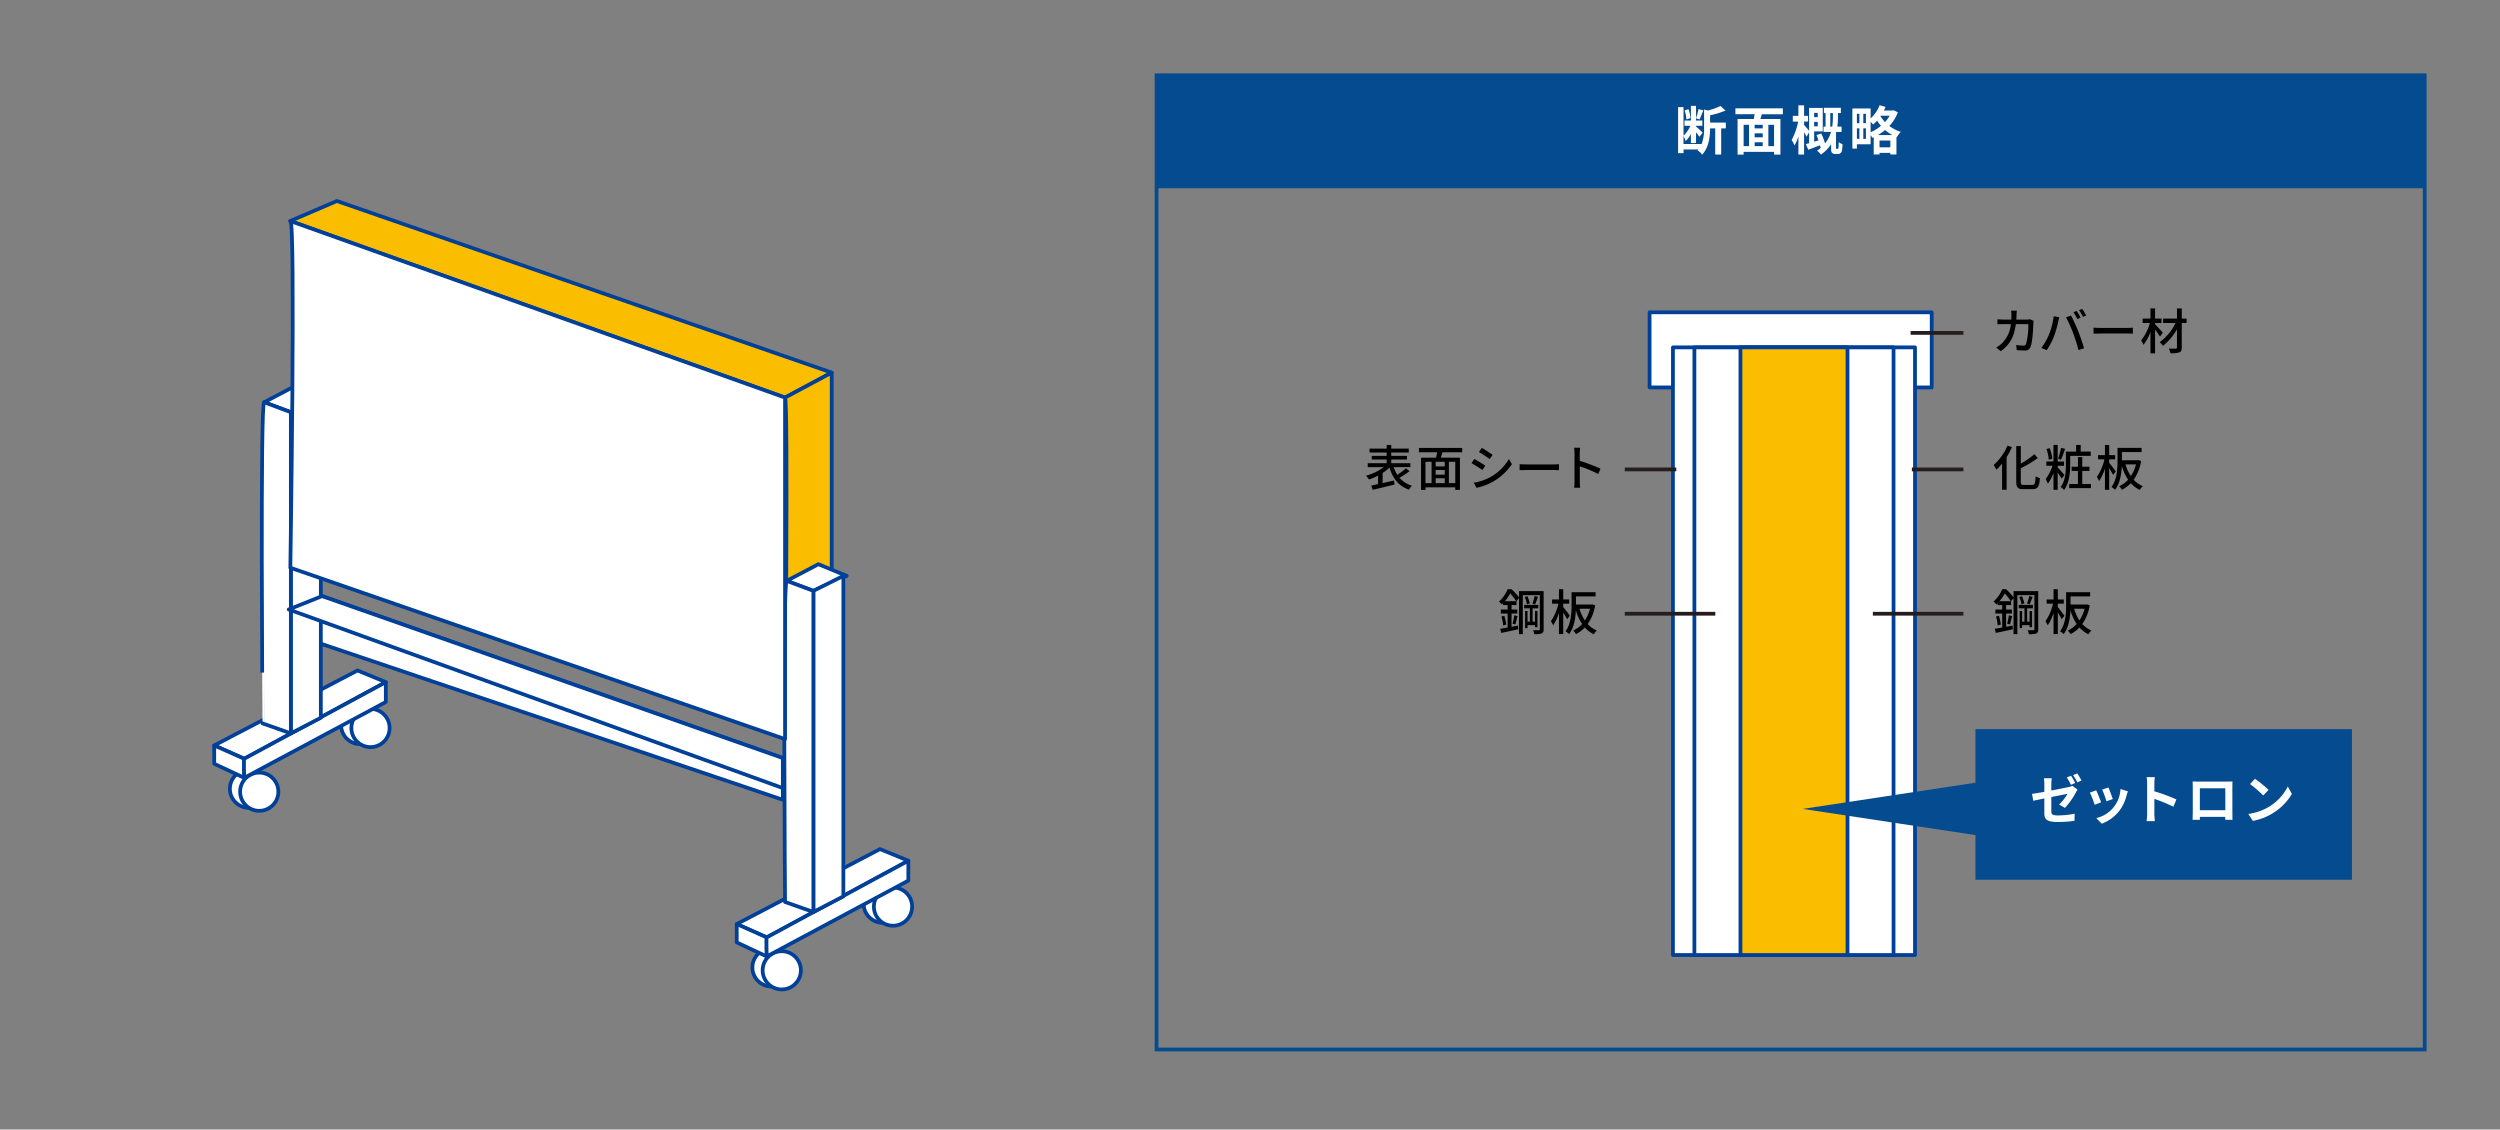 <?xml version="1.0" encoding="UTF-8"?> <svg xmlns="http://www.w3.org/2000/svg" width="664" height="300" viewBox="0 0 664 300"><rect x="0" y="0" width="664" height="300" fill="#808080" stroke="none"/><defs><style> .cls-1, .cls-6 { fill: none; stroke-miterlimit: 10; } .cls-1 { stroke: #054b90; } .cls-2 { fill: #054b90; } .cls-3, .cls-4 { fill: #fff; } .cls-4, .cls-5 { stroke: #004098; stroke-linecap: round; stroke-linejoin: round; } .cls-5 { fill: #fabd00; } .cls-6 { stroke: #241d1b; } </style></defs><g id="レイヤー_2" data-name="レイヤー 2"><rect class="cls-1" x="307.183" y="20" width="336.817" height="258.741"></rect><rect class="cls-2" x="307.183" y="20" width="336.817" height="30"></rect><g><path class="cls-3" d="M458.379,34.109h-1.233v6.934h-1.582V34.109h-1.359c-.014,2.088-.309,5.043-2.115,6.976a3.991,3.991,0,0,0-1.19-1.134c.071-.084.155-.168.223-.252h-3.977v.98H445.7V28.451h1.443v7.591a7.936,7.936,0,0,0,1.821-2.633h-1.555v-1.4h1.7V28.114h1.358v3.263a15.794,15.794,0,0,0,.644-2.394l1.3.307c-.35.841-.715,1.822-1.022,2.438l-.925-.309v.589h1.681v1.4h-1.681v.2c.392.322,1.513,1.358,1.779,1.625l-.9,1.106c-.182-.294-.532-.77-.883-1.218V37.99h-1.358V35.566a7.317,7.317,0,0,1-1.373,1.9,7.4,7.4,0,0,0-.588-1.316v2.1h4.776v.1a11.247,11.247,0,0,0,.687-4.413V29.08l.981.267a15.943,15.943,0,0,0,3.375-1.205l1.345,1.219a22.351,22.351,0,0,1-4.105,1.26v1.948h4.174Zm-10.463-2.381a9.4,9.4,0,0,0-.477-2.409l1.01-.323a8.707,8.707,0,0,1,.545,2.368Z"></path><path class="cls-3" d="M467.939,30.341c-.127.435-.265.855-.379,1.261h5.323v9.455h-1.694v-.715h-8.084v.715H461.5V31.6h4.314c.084-.406.168-.841.223-1.261h-5.111V28.772h12.6v1.569Zm-4.834,8.475h1.43V33.143h-1.43Zm5.073-5.673h-2.145v.966h2.145Zm0,2.268h-2.145v1.065h2.145Zm-2.145,3.405h2.145V37.779h-2.145Zm5.156-5.673h-1.513v5.673h1.513Z"></path><path class="cls-3" d="M488.031,39.53c.084,0,.154-.014.182-.07a.53.53,0,0,0,.1-.3c.03-.237.043-.784.043-1.428a3.954,3.954,0,0,0,1.008.575,9.24,9.24,0,0,1-.154,1.736,1.044,1.044,0,0,1-.406.658,1.1,1.1,0,0,1-.686.21h-.658a1.117,1.117,0,0,1-.856-.321c-.209-.225-.265-.463-.265-1.247V38.312a10.145,10.145,0,0,1-2.69,2.745,5.528,5.528,0,0,0-1.037-1.023,9.269,9.269,0,0,0,1.135-.9l-.209.084c-.043-.183-.084-.393-.154-.631-1.078.421-2.186.841-3.11,1.192l-.644-1.514c.252-.069.545-.153.867-.237v-2.9l-.686,1.191a13.311,13.311,0,0,0-.644-1.2v5.925h-1.512V36.224a11.989,11.989,0,0,1-1.037,2.409,8.82,8.82,0,0,0-.756-1.442,17,17,0,0,0,1.723-4.9h-1.416V30.776h1.486v-2.8h1.512v2.8h1.051v1.512h-1.051v.9c.266.28,1.008,1.148,1.33,1.555V28.66h3.629v6.234H481.84v2.731l1.148-.337c-.168-.49-.349-.98-.533-1.414l1.275-.434a20.8,20.8,0,0,1,1.008,2.647,8.9,8.9,0,0,0,1.584-3.04h-1.99V33.618h.533V30.033h-.433v-1.4h4.5v1.4h-.772v1.05A18.692,18.692,0,0,1,488,33.618h1.119v1.429h-1.387c-.027.112-.054.225-.084.337V39.25a.42.42,0,0,0,.03.21c.027.056.1.07.167.07Zm-6.191-9.553v1.135h.953V29.977Zm.953,3.586V32.372h-.953v1.191Zm3.851.055a16.678,16.678,0,0,0,.168-2.535v-1.05h-.687v3.585Z"></path><path class="cls-3" d="M504.062,29.823a10.929,10.929,0,0,1-2.242,3.628,9.826,9.826,0,0,0,3.039,1.583,8.061,8.061,0,0,0-1.064,1.4l-.1-.042v4.637h-1.625V40.6H499.2v.434H497.66v-4.58l-.35.154a7.3,7.3,0,0,0-.476-.729v2.438h-3.643V39.46h-1.2V28.8h4.848v2.648a9.275,9.275,0,0,0,2.394-3.5l1.571.434a9.1,9.1,0,0,1-.45.981h2.34l.28-.071Zm-10.871.406v2.479h.658V30.229Zm0,6.653h.658v-2.8h-.658Zm2.4-6.653h-.7v2.479h.7Zm0,6.653v-2.8h-.7v2.8Zm1.246-1.764a11.209,11.209,0,0,0,2.746-1.7,11.311,11.311,0,0,1-1.037-1.387,9.14,9.14,0,0,1-1.037,1.037,7.452,7.452,0,0,0-.672-.7Zm5.771.756a10.514,10.514,0,0,1-1.92-1.344,13.827,13.827,0,0,1-1.918,1.344Zm-.533,3.264V37.33H499.2v1.808Zm-2.535-8.391-.084.113a9.214,9.214,0,0,0,1.205,1.554,9.221,9.221,0,0,0,1.232-1.667Z"></path></g><polygon class="cls-4" points="76.675 161.875 76.675 168.082 207.918 212.421 207.918 201.337 85.543 158.328 76.675 161.875"></polygon><g><circle class="cls-4" cx="66.107" cy="209.508" r="5.054"></circle><circle class="cls-4" cx="68.855" cy="210.279" r="5.077"></circle><circle class="cls-4" cx="95.653" cy="192.585" r="5.054"></circle><circle class="cls-4" cx="98.401" cy="193.356" r="5.077"></circle><polygon class="cls-4" points="70.171 106.835 78.578 102.41 86.101 105.507 77.251 109.49 70.171 106.835"></polygon><polygon class="cls-4" points="56.896 197.989 94.951 178.077 102.473 181.174 64.861 201.529 56.896 197.989"></polygon><polygon class="cls-4" points="56.896 197.989 56.896 202.856 64.861 206.595 64.861 201.529 56.896 197.989"></polygon><path class="cls-4" d="M64.861,201.529l37.612-20.355v5.275L64.861,206.6S64.706,201.529,64.861,201.529Z"></path><polygon class="cls-4" points="77.251 109.49 77.251 194.781 85.216 190.634 85.216 105.507 77.251 109.49"></polygon><path class="cls-4" d="M70.171,106.835l7.08,2.655v85.291l-7.523-2.655S69.065,105.728,70.171,106.835Z"></path></g><polygon class="cls-5" points="77.087 58.698 89.477 53.388 220.899 98.965 208.509 105.602 77.087 58.698"></polygon><path class="cls-5" d="M208.509,105.6l12.39-6.637v89.384l-12.39,7.965S209.394,106.487,208.509,105.6Z"></path><g><circle class="cls-4" cx="204.887" cy="256.951" r="5.054"></circle><circle class="cls-4" cx="207.635" cy="257.722" r="5.077"></circle><circle class="cls-4" cx="234.433" cy="240.027" r="5.054"></circle><circle class="cls-4" cx="237.181" cy="240.798" r="5.077"></circle><polygon class="cls-4" points="208.951 154.277 217.359 149.852 224.881 152.95 216.031 156.932 208.951 154.277"></polygon><polygon class="cls-4" points="195.677 245.431 233.731 225.519 241.254 228.616 203.641 248.971 195.677 245.431"></polygon><polygon class="cls-4" points="195.677 245.431 195.677 250.299 203.641 254.037 203.641 248.971 195.677 245.431"></polygon><path class="cls-4" d="M203.641,248.971l37.613-20.355v5.275l-37.613,20.146S203.487,248.971,203.641,248.971Z"></path><polygon class="cls-4" points="216.031 156.932 216.031 242.224 223.996 238.077 223.996 152.95 216.031 156.932"></polygon><path class="cls-4" d="M208.951,154.277l7.08,2.655v85.292l-7.522-2.655S207.845,153.171,208.951,154.277Z"></path></g><path class="cls-4" d="M77.087,58.7l131.422,46.9v90.712L77.118,150.79S78.558,57.227,77.087,58.7Z"></path><polygon class="cls-4" points="76.675 161.875 85.543 158.328 207.918 201.337 207.918 209.318 76.675 161.875"></polygon><g><rect class="cls-4" x="438.125" y="82.952" width="74.933" height="19.952"></rect><rect class="cls-4" x="444.333" y="92.263" width="64.291" height="161.393"></rect><rect class="cls-4" x="450.031" y="92.263" width="52.895" height="161.393"></rect><rect class="cls-5" x="462.261" y="92.263" width="28.436" height="161.393"></rect></g><g><path d="M540.131,85.24c-.039.22-.065.494-.078.663-.038,1.312-.207,5.031-.78,6.3a1.449,1.449,0,0,1-1.508.885c-.7,0-1.469-.053-2.119-.092l-.156-1.364a14.869,14.869,0,0,0,1.885.155.687.687,0,0,0,.741-.441,18.812,18.812,0,0,0,.611-5.253H535.4c-.481,3.614-1.768,5.6-4,7.177l-1.2-.975a6.91,6.91,0,0,0,1.5-1.093,8.075,8.075,0,0,0,2.379-5.109H532.1c-.481,0-1.092.014-1.586.053V84.8c.494.039,1.079.078,1.586.078h2.093c.026-.389.038-.805.038-1.235a8.287,8.287,0,0,0-.09-1.131h1.521c-.026.3-.052.78-.065,1.092-.013.442-.039.871-.065,1.274h2.808a5.911,5.911,0,0,0,.9-.078Z"></path><path d="M545.461,83.979l1.481.3c-.091.324-.208.818-.272,1.1a27.705,27.705,0,0,1-1.145,4,18.888,18.888,0,0,1-1.911,3.627l-1.417-.6a17.009,17.009,0,0,0,2.016-3.561A19.117,19.117,0,0,0,545.461,83.979Zm3.275.285,1.34-.441c.52.974,1.391,2.859,1.911,4.172.493,1.248,1.183,3.277,1.533,4.5l-1.481.482a44.773,44.773,0,0,0-1.417-4.524A36.85,36.85,0,0,0,548.736,84.264Zm3.862.1-.845.365a15.71,15.71,0,0,0-1.04-1.8l.844-.351A16.412,16.412,0,0,1,552.6,84.368Zm1.5-.572-.832.377a14.826,14.826,0,0,0-1.066-1.794l.832-.35A18.645,18.645,0,0,1,554.093,83.8Z"></path><path d="M556.043,87.021c.416.039,1.222.077,1.924.077h7.059c.637,0,1.144-.052,1.456-.077v1.6c-.286-.012-.871-.051-1.443-.051h-7.072c-.729,0-1.5.025-1.924.051Z"></path><path d="M573.7,89.4a22.4,22.4,0,0,0-1.312-1.86v6.306h-1.223V88.139a11.973,11.973,0,0,1-1.846,3.444,6.874,6.874,0,0,0-.636-1.17,13.135,13.135,0,0,0,2.327-4.628h-1.925V84.628h2.08V81.911h1.223v2.717h1.7v1.157h-1.7v.338c.506.495,1.755,1.885,2.053,2.237Zm7.06-3.615h-1.287v6.5c0,.768-.182,1.106-.651,1.3a6.687,6.687,0,0,1-2.352.235,5.88,5.88,0,0,0-.429-1.236c.779.027,1.6.027,1.833.014s.325-.078.325-.313V87.476a15.549,15.549,0,0,1-3.706,4.381,5.177,5.177,0,0,0-.87-.976,13.755,13.755,0,0,0,4.2-5.1h-3.3V84.628h3.68v-2.7h1.274v2.7h1.287Z"></path></g><line class="cls-6" x1="507.456" y1="88.418" x2="521.478" y2="88.418"></line><g><path d="M534.358,118.755a18.569,18.569,0,0,1-1.4,2.665v8.658h-1.209v-6.955a14.085,14.085,0,0,1-1.508,1.638,8.424,8.424,0,0,0-.727-1.261,14.135,14.135,0,0,0,3.666-5.135Zm5.435,10.036c.676,0,.766-.455.871-2.313a3.556,3.556,0,0,0,1.131.519c-.156,2.159-.507,2.925-1.924,2.925h-2.457c-1.47,0-1.9-.441-1.9-2.014v-9.426h1.209v4.654a20.608,20.608,0,0,0,3.615-2.509l.871,1.053a31.41,31.41,0,0,1-4.486,2.691v3.549c0,.741.13.871.806.871Z"></path><path d="M547.58,127.14a16.739,16.739,0,0,0-1.066-1.611v4.562H545.4v-4.472a11.547,11.547,0,0,1-1.481,2.847,7.251,7.251,0,0,0-.6-1.2,12.516,12.516,0,0,0,1.821-3.563H543.5v-1.131h1.9V118.17h1.119v4.407h1.69v1.131h-1.69v.455c.442.442,1.56,1.69,1.807,2Zm-3.433-5.044a10.694,10.694,0,0,0-.6-2.847l.858-.208a11.174,11.174,0,0,1,.689,2.808Zm4.343-2.9a30.762,30.762,0,0,1-1.066,2.886l-.806-.234a20.423,20.423,0,0,0,.806-2.886Zm1.352,4.355c0,1.924-.234,4.759-1.625,6.566a5.247,5.247,0,0,0-.91-.781c1.261-1.65,1.391-4.03,1.391-5.8v-3.588h2.717V118.17h1.222v1.781H555.3v1.131h-5.46Zm5.512,4.992v1.106h-5.772v-1.106H551.9v-3.47h-1.664v-1.106H551.9v-2.56h1.144v2.56h1.9v1.106h-1.9v3.47Z"></path><path d="M561.242,126.153a18.253,18.253,0,0,0-1.04-1.794v5.732h-1.131v-5.629a12.841,12.841,0,0,1-1.547,3.3,6.779,6.779,0,0,0-.6-1.092,13.729,13.729,0,0,0,2.015-4.667h-1.7v-1.118h1.833V118.17H560.2v2.717h1.586v1.118H560.2v.923c.377.429,1.508,1.924,1.755,2.275Zm7.437-3.719a11.91,11.91,0,0,1-1.977,4.979,6.867,6.867,0,0,0,2.432,1.716,4.647,4.647,0,0,0-.807,1,7.546,7.546,0,0,1-2.379-1.794,8.775,8.775,0,0,1-2.366,1.755,4.275,4.275,0,0,0-.728-.948,7.241,7.241,0,0,0,2.367-1.742,12.63,12.63,0,0,1-1.664-3.641c-.091,2.067-.469,4.589-1.794,6.318a4.505,4.505,0,0,0-.962-.727c1.468-1.95,1.611-4.746,1.611-6.787v-3.613H568.8v1.117h-5.214v2.172h4.147l.2-.039Zm-4.148.91a11.327,11.327,0,0,0,1.417,3.107,9.742,9.742,0,0,0,1.365-3.107Z"></path></g><line class="cls-6" x1="507.789" y1="124.677" x2="521.478" y2="124.677"></line><g><path d="M541.352,167.109c0,.6-.129.935-.506,1.131a5.522,5.522,0,0,1-1.976.195,4.1,4.1,0,0,0-.325-1.067c.676.028,1.326.014,1.52.014s.274-.078.274-.287v-9.021h-4.525v10.347H534.8v-9.568l-.663.832h.012V160.7h-1.326V161.9h1.534v1.053h-1.534v3.523l1.717-.324.077.986c-1.586.352-3.263.7-4.537.963l-.26-1.092c.546-.092,1.222-.209,1.963-.338v-3.718h-1.807V161.9h1.807V160.7h-1.222v-.469c-.1.1-.208.207-.325.312a3.809,3.809,0,0,0-.754-.767,8.758,8.758,0,0,0,2.3-3.276h1.027a15.772,15.772,0,0,1,1.99,2.145v-1.639h6.551Zm-10.439-3.563a13.894,13.894,0,0,1,.507,2.34l-.832.223a11.2,11.2,0,0,0-.442-2.367Zm3.159-3.861a13.883,13.883,0,0,0-1.6-2.053,12.539,12.539,0,0,1-1.417,2.053Zm-.988,5.969a15.533,15.533,0,0,0,.469-2.225l.871.209c-.208.768-.4,1.639-.585,2.209Zm3.991.377v.793h-.649v-4.538h.649v2.821h.624v-3.535h-1.52v-.924h3.756v.924h-1.52v3.535h.637v-2.821h.663v4.29h-.663v-.545Zm-.038-7.672a7.509,7.509,0,0,1,.623,1.9l-.754.248a8.157,8.157,0,0,0-.585-1.963Zm2.82.17c-.259.689-.546,1.482-.766,2l-.715-.235a12.463,12.463,0,0,0,.585-2.013Z"></path><path d="M547.593,164.484a18.254,18.254,0,0,0-1.04-1.8v5.732h-1.131v-5.629a12.833,12.833,0,0,1-1.547,3.3,6.706,6.706,0,0,0-.6-1.092,13.736,13.736,0,0,0,2.016-4.668h-1.7v-1.117h1.833V156.5h1.131v2.717h1.586v1.117h-1.586v.924c.377.428,1.507,1.924,1.754,2.275Zm7.436-3.719a11.9,11.9,0,0,1-1.976,4.978,6.878,6.878,0,0,0,2.431,1.717,4.642,4.642,0,0,0-.806,1,7.543,7.543,0,0,1-2.379-1.793,8.76,8.76,0,0,1-2.367,1.754,4.265,4.265,0,0,0-.727-.947,7.241,7.241,0,0,0,2.366-1.742,12.655,12.655,0,0,1-1.664-3.641c-.091,2.067-.468,4.588-1.794,6.318a4.474,4.474,0,0,0-.963-.728c1.47-1.949,1.613-4.746,1.613-6.787v-3.613h6.383V158.4h-5.214v2.172h4.148l.195-.039Zm-4.147.91a11.317,11.317,0,0,0,1.417,3.108,9.812,9.812,0,0,0,1.365-3.108Z"></path></g><line class="cls-6" x1="497.43" y1="163.007" x2="521.478" y2="163.007"></line><g><path d="M374.378,125.138a20.1,20.1,0,0,1-2.665,1.756,6.724,6.724,0,0,0,3.3,2.093,4.554,4.554,0,0,0-.781,1.079c-2.729-.949-4.3-2.965-5.186-5.877a12.123,12.123,0,0,1-1.821,1.43v2.692c.975-.222,2.015-.469,3.03-.7l.13,1.079c-2.029.519-4.226,1.04-5.786,1.4l-.39-1.117c.52-.1,1.132-.247,1.807-.391v-2.261a14.645,14.645,0,0,1-2.418,1.026,6.281,6.281,0,0,0-.78-1,14.45,14.45,0,0,0,4.719-2.274h-4.264v-1.04h5.032v-.976h-3.965v-.987h3.965v-.885h-4.55v-1.04h4.55v-.975h1.208v.975h4.655v1.04h-4.655v.885h4.161v.987h-4.161v.976h5.071v1.04h-4.407a9.162,9.162,0,0,0,.949,2.041A18.623,18.623,0,0,0,373.4,124.4Z"></path><path d="M383.127,120.12c-.156.481-.312.988-.443,1.43h5.071v8.568H386.52v-.676H378.6v.676h-1.17V121.55h4c.105-.442.208-.962.287-1.43h-4.849v-1.144h11.492v1.144Zm-4.525,8.2h1.625v-5.668H378.6Zm5.122-5.668h-2.417v1.221h2.417Zm0,2.183h-2.417v1.236h2.417Zm-2.417,3.485h2.417v-1.288h-2.417Zm5.213-5.668h-1.7v5.668h1.7Z"></path><path d="M394.488,123.682l-.754,1.157a32.371,32.371,0,0,0-2.9-1.82l.74-1.117C392.4,122.343,393.878,123.253,394.488,123.682Zm1.314,3.056a13.388,13.388,0,0,0,4.979-4.824l.779,1.378a15.01,15.01,0,0,1-9.385,6.267l-.768-1.34A14.288,14.288,0,0,0,395.8,126.738Zm.636-5.929-.766,1.118c-.663-.48-2.054-1.4-2.861-1.859l.742-1.117C394.358,119.406,395.828,120.368,396.438,120.809Z"></path><path d="M403.615,123.28c.416.039,1.222.077,1.924.077h7.06c.636,0,1.143-.052,1.456-.077v1.6c-.287-.012-.872-.052-1.444-.052h-7.072c-.729,0-1.5.026-1.924.052Z"></path><path d="M424.506,125.892a34.7,34.7,0,0,0-4.914-2.027v4.016a15.474,15.474,0,0,0,.1,1.664h-1.6a13.816,13.816,0,0,0,.1-1.664v-7.513a9.414,9.414,0,0,0-.117-1.457h1.6c-.039.429-.09,1-.09,1.457V122.4a44.923,44.923,0,0,1,5.5,2.08Z"></path></g><line class="cls-6" x1="445.225" y1="124.677" x2="431.536" y2="124.677"></line><g><path d="M409.992,167.109c0,.6-.13.935-.507,1.131a5.516,5.516,0,0,1-1.975.195,4.06,4.06,0,0,0-.326-1.067c.676.028,1.327.014,1.521.014s.273-.078.273-.287v-9.021h-4.524v10.347H403.44v-9.568l-.663.832h.013V160.7h-1.326V161.9H403v1.053h-1.534v3.523l1.717-.324.077.986c-1.586.352-3.263.7-4.537.963l-.26-1.092c.546-.092,1.221-.209,1.963-.338v-3.718h-1.807V161.9h1.807V160.7H399.2v-.469c-.1.1-.208.207-.325.312a3.835,3.835,0,0,0-.754-.767,8.77,8.77,0,0,0,2.3-3.276h1.027a15.761,15.761,0,0,1,1.989,2.145v-1.639h6.552Zm-10.439-3.563a13.787,13.787,0,0,1,.506,2.34l-.832.223a11.13,11.13,0,0,0-.441-2.367Zm3.159-3.861a13.9,13.9,0,0,0-1.6-2.053,12.416,12.416,0,0,1-1.417,2.053Zm-.988,5.969a15.4,15.4,0,0,0,.468-2.225l.871.209c-.208.768-.4,1.639-.585,2.209Zm3.991.377v.793h-.65v-4.538h.65v2.821h.624v-3.535h-1.521v-.924h3.757v.924h-1.52v3.535h.636v-2.821h.663v4.29h-.663v-.545Zm-.038-7.672a7.549,7.549,0,0,1,.623,1.9l-.754.248a8.248,8.248,0,0,0-.585-1.963Zm2.82.17c-.26.689-.546,1.482-.767,2l-.715-.235a12.463,12.463,0,0,0,.585-2.013Z"></path><path d="M416.232,164.484a18.053,18.053,0,0,0-1.04-1.8v5.732h-1.131v-5.629a12.8,12.8,0,0,1-1.546,3.3,6.706,6.706,0,0,0-.6-1.092,13.755,13.755,0,0,0,2.016-4.668h-1.7v-1.117h1.833V156.5h1.131v2.717h1.586v1.117h-1.586v.924c.377.428,1.508,1.924,1.755,2.275Zm7.437-3.719a11.892,11.892,0,0,1-1.977,4.978,6.891,6.891,0,0,0,2.432,1.717,4.647,4.647,0,0,0-.807,1,7.543,7.543,0,0,1-2.379-1.793,8.771,8.771,0,0,1-2.366,1.754,4.265,4.265,0,0,0-.727-.947,7.241,7.241,0,0,0,2.366-1.742,12.655,12.655,0,0,1-1.664-3.641c-.091,2.067-.468,4.588-1.794,6.318a4.524,4.524,0,0,0-.963-.728c1.47-1.949,1.612-4.746,1.612-6.787v-3.613h6.384V158.4h-5.214v2.172h4.148l.195-.039Zm-4.148.91a11.346,11.346,0,0,0,1.417,3.108,9.791,9.791,0,0,0,1.366-3.108Z"></path></g><line class="cls-6" x1="455.585" y1="163.007" x2="431.536" y2="163.007"></line><g><rect class="cls-2" x="524.678" y="193.656" width="100" height="40"></rect><path class="cls-2" d="M532.678,206.673v16.345l-53.9-8.172Z"></path><g><path class="cls-3" d="M544.826,209.958c2.031-.378,3.992-.784,4.623-.924a4.1,4.1,0,0,0,.994-.336l1.344,1.05c-.125.2-.322.5-.447.756a19.681,19.681,0,0,1-2.9,4.077l-1.541-.911a12.039,12.039,0,0,0,2.229-2.829c-.436.084-2.326.462-4.3.855v3.712c0,.868.252,1.176,1.779,1.176a24.116,24.116,0,0,0,4.426-.463l-.057,1.892a32.945,32.945,0,0,1-4.355.308c-3.18,0-3.643-.771-3.643-2.423v-3.824c-1.246.252-2.353.476-2.941.616l-.336-1.835c.658-.084,1.891-.294,3.277-.546V208.32a11.819,11.819,0,0,0-.111-1.612h2.088a11.581,11.581,0,0,0-.127,1.612Zm5.225-1.512a18.189,18.189,0,0,0-1.106-1.948l1.119-.462a22.134,22.134,0,0,1,1.108,1.919Zm1.681-.645a16.62,16.62,0,0,0-1.121-1.933l1.108-.462a18.992,18.992,0,0,1,1.119,1.905Z"></path><path class="cls-3" d="M558.057,213.1l-1.709.645a28.517,28.517,0,0,0-1.276-3.237l1.682-.6C557.1,210.617,557.775,212.312,558.057,213.1Zm7.115-2.913c-.168.448-.252.742-.336,1.022a11.31,11.31,0,0,1-1.906,4.1,10.938,10.938,0,0,1-4.692,3.475l-1.471-1.5a8.26,8.26,0,0,0,6.43-7.732Zm-4.02,2.045-1.681.588a23.492,23.492,0,0,0-1.135-3.11l1.668-.547C560.269,209.762,560.955,211.583,561.152,212.228Z"></path><path class="cls-3" d="M577.254,214.273a40.307,40.307,0,0,0-5.057-2.087v3.964c0,.406.07,1.386.125,1.947h-2.185a14.664,14.664,0,0,0,.14-1.947v-8.04a9.69,9.69,0,0,0-.14-1.7h2.185a15.52,15.52,0,0,0-.125,1.7v2.058a45.942,45.942,0,0,1,5.856,2.171Z"></path><path class="cls-3" d="M592.92,215.785c0,.546.027,1.891.027,1.948h-1.933l.015-.771h-6.752l.014.771h-1.934c.014-.071.043-1.289.043-1.961v-6.85c0-.392,0-.967-.029-1.359.574.014,1.107.028,1.486.028h7.7c.35,0,.883,0,1.387-.028-.027.421-.027.938-.027,1.359Zm-8.643-6.415v5.813h6.766V209.37Z"></path><path class="cls-3" d="M602.535,214.343a13.3,13.3,0,0,0,5.1-5.449l1.091,1.974a14.881,14.881,0,0,1-5.183,5.184,15.147,15.147,0,0,1-5.2,1.975l-1.178-1.849A14.446,14.446,0,0,0,602.535,214.343Zm0-4.539-1.43,1.471a29.053,29.053,0,0,0-3.5-3.026l1.317-1.4A29.418,29.418,0,0,1,602.535,209.8Z"></path></g></g></g></svg> 
